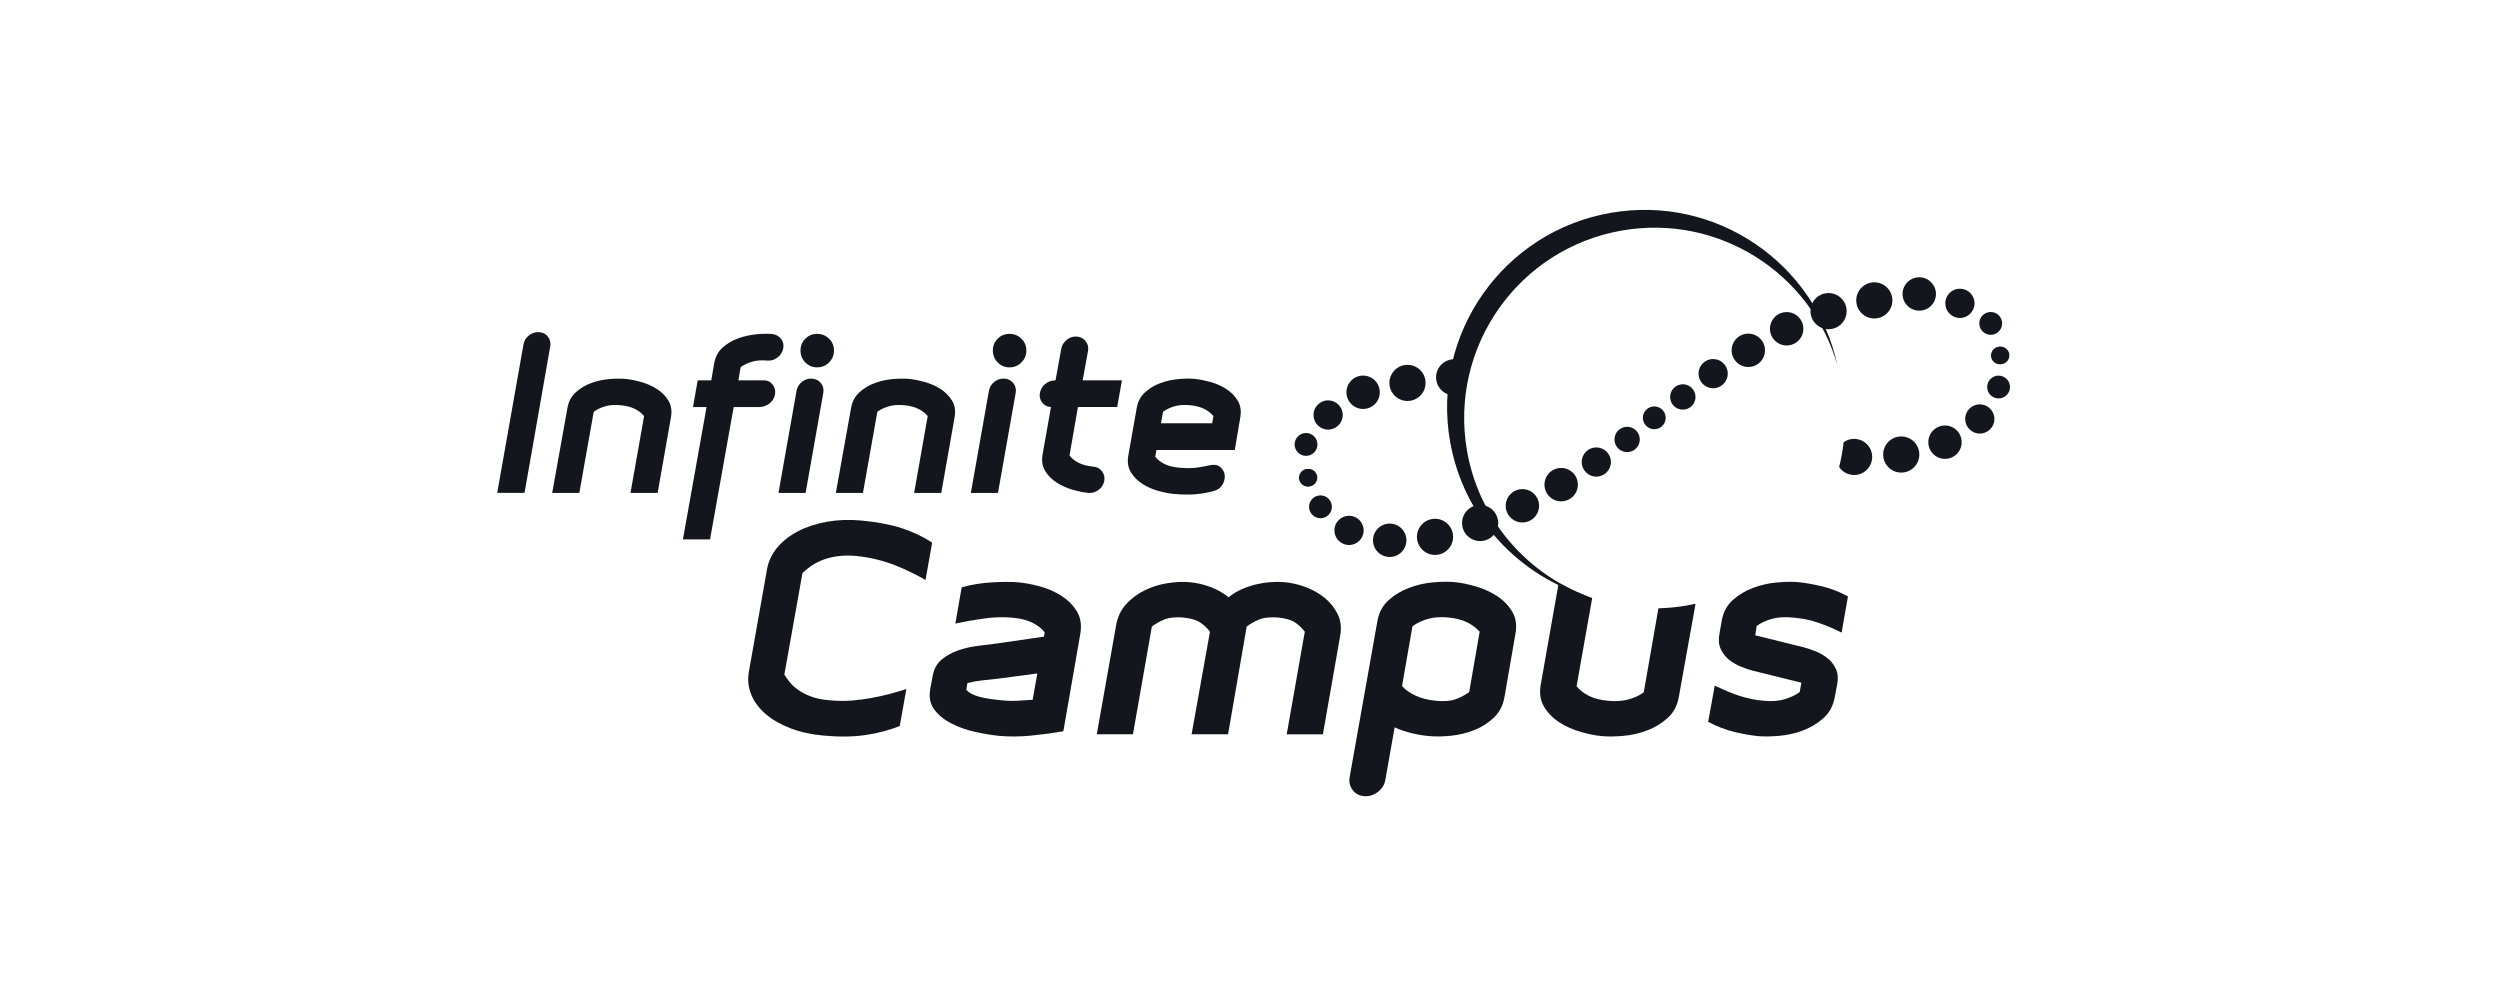 <?xml version="1.0" encoding="UTF-8"?> <svg xmlns="http://www.w3.org/2000/svg" width="149" height="60" viewBox="0 0 149 60" fill="none"><path d="M55.161 34.569C54.901 34.418 54.617 34.267 54.312 34.116C54.007 33.965 53.683 33.823 53.34 33.688C52.996 33.553 52.63 33.438 52.237 33.34C51.845 33.243 51.427 33.174 50.98 33.13C50.555 33.098 50.174 33.109 49.836 33.163C49.498 33.217 49.203 33.299 48.946 33.407C48.689 33.516 48.469 33.638 48.284 33.774C48.099 33.91 47.947 34.037 47.827 34.156L46.748 40.204C46.825 40.334 46.928 40.481 47.058 40.644C47.189 40.807 47.361 40.965 47.573 41.117C47.785 41.269 48.044 41.402 48.349 41.516C48.654 41.63 49.019 41.704 49.444 41.736C49.902 41.78 50.338 41.785 50.752 41.753C51.165 41.72 51.566 41.669 51.952 41.597C52.339 41.526 52.703 41.445 53.047 41.352C53.39 41.259 53.714 41.165 54.019 41.066L53.627 43.27C53.006 43.52 52.326 43.7 51.585 43.808C50.844 43.916 50.011 43.927 49.085 43.841C48.355 43.776 47.7 43.632 47.116 43.408C46.534 43.185 46.043 42.905 45.647 42.568C45.249 42.23 44.96 41.846 44.781 41.416C44.602 40.986 44.55 40.537 44.627 40.069L45.72 33.898C45.808 33.43 46.012 33.005 46.333 32.624C46.654 32.242 47.065 31.921 47.566 31.661C48.067 31.399 48.639 31.212 49.282 31.097C49.925 30.983 50.611 30.958 51.34 31.023C52.276 31.111 53.085 31.266 53.767 31.488C54.447 31.712 55.043 31.998 55.555 32.346L55.161 34.569Z" fill="#13171D"></path><path d="M63.376 43.581C62.756 43.69 62.118 43.776 61.464 43.842C60.811 43.907 60.173 43.912 59.553 43.858C59.117 43.815 58.642 43.736 58.123 43.622C57.606 43.508 57.135 43.342 56.71 43.123C56.285 42.906 55.948 42.633 55.698 42.306C55.447 41.98 55.36 41.583 55.436 41.114L55.583 40.298C55.659 39.873 55.839 39.544 56.122 39.309C56.405 39.075 56.734 38.893 57.111 38.762C57.486 38.632 57.879 38.542 58.287 38.493C58.696 38.444 59.063 38.397 59.39 38.354L62.216 37.945L62.265 37.684C62.08 37.455 61.835 37.265 61.53 37.112C61.225 36.96 60.839 36.862 60.371 36.818C59.837 36.764 59.27 36.778 58.671 36.86C58.072 36.942 57.495 37.043 56.939 37.164L57.315 35.009C57.598 34.922 57.898 34.854 58.213 34.805C58.529 34.756 58.84 34.723 59.145 34.707C59.449 34.691 59.738 34.682 60.01 34.682C60.293 34.682 60.538 34.692 60.745 34.713C61.104 34.745 61.515 34.825 61.978 34.95C62.442 35.075 62.867 35.26 63.252 35.506C63.639 35.751 63.947 36.057 64.176 36.428C64.404 36.798 64.475 37.245 64.388 37.767L63.376 43.581ZM59.487 40.448C59.182 40.482 58.878 40.514 58.572 40.547C58.267 40.579 57.962 40.633 57.658 40.71L57.593 41.119C57.756 41.293 58.015 41.429 58.369 41.528C58.723 41.626 59.237 41.702 59.913 41.756C60.131 41.777 60.379 41.78 60.657 41.764C60.933 41.748 61.231 41.729 61.547 41.706L61.824 40.138L59.487 40.448Z" fill="#13171D"></path><path d="M78.845 43.765H76.688L77.766 37.651C77.591 37.423 77.393 37.235 77.169 37.088C76.947 36.942 76.611 36.847 76.165 36.803C75.707 36.771 75.345 36.806 75.079 36.909C74.812 37.012 74.553 37.156 74.303 37.341L73.193 43.764H71.019L72.114 37.65C71.94 37.422 71.738 37.234 71.509 37.087C71.281 36.941 70.943 36.846 70.496 36.803C70.05 36.77 69.693 36.805 69.426 36.908C69.16 37.011 68.901 37.155 68.651 37.34L67.524 43.763H65.368L66.528 37.228C66.614 36.748 66.813 36.34 67.124 36.003C67.434 35.666 67.799 35.392 68.218 35.186C68.637 34.979 69.084 34.838 69.558 34.761C70.031 34.686 70.47 34.663 70.873 34.696C71.287 34.729 71.701 34.822 72.115 34.974C72.529 35.127 72.899 35.333 73.226 35.594C73.454 35.41 73.708 35.255 73.985 35.128C74.263 35.004 74.548 34.906 74.842 34.834C75.136 34.764 75.428 34.717 75.717 34.696C76.005 34.674 76.28 34.674 76.542 34.696C76.945 34.728 77.361 34.824 77.791 34.981C78.222 35.14 78.606 35.354 78.943 35.627C79.281 35.899 79.541 36.226 79.727 36.607C79.912 36.988 79.961 37.418 79.874 37.898L78.845 43.765Z" fill="#13171D"></path><path d="M89.671 41.521C89.584 42.033 89.372 42.45 89.034 42.771C88.697 43.092 88.306 43.34 87.865 43.514C87.425 43.688 86.967 43.799 86.493 43.849C86.02 43.898 85.598 43.906 85.227 43.873C84.911 43.852 84.566 43.797 84.19 43.71C83.814 43.623 83.457 43.503 83.12 43.35L82.565 46.487C82.511 46.781 82.36 47.021 82.115 47.206C81.871 47.391 81.6 47.473 81.306 47.451C81.011 47.429 80.781 47.304 80.612 47.076C80.442 46.847 80.386 46.591 80.441 46.308L82.091 37.028C82.178 36.516 82.399 36.099 82.752 35.779C83.107 35.457 83.515 35.21 83.978 35.036C84.44 34.862 84.917 34.752 85.408 34.709C85.897 34.666 86.323 34.66 86.682 34.693C87.041 34.725 87.452 34.807 87.915 34.938C88.379 35.069 88.803 35.257 89.19 35.502C89.577 35.747 89.884 36.054 90.112 36.425C90.341 36.795 90.412 37.236 90.325 37.748L89.671 41.521ZM88.202 37.667C88.016 37.45 87.772 37.262 87.466 37.104C87.161 36.945 86.775 36.845 86.307 36.802C85.85 36.758 85.444 36.788 85.089 36.892C84.736 36.996 84.433 37.14 84.182 37.325L83.562 40.886C83.747 41.104 84.014 41.295 84.363 41.458C84.711 41.621 85.126 41.725 85.604 41.768C86.061 41.811 86.44 41.782 86.739 41.679C87.04 41.575 87.314 41.431 87.564 41.245L88.185 37.667H88.202Z" fill="#13171D"></path><path d="M109.76 37.703C109.477 37.561 109.216 37.441 108.976 37.344C108.736 37.246 108.501 37.158 108.273 37.083C108.045 37.007 107.814 36.946 107.579 36.903C107.345 36.86 107.091 36.826 106.819 36.805C106.363 36.761 105.956 36.788 105.603 36.886C105.248 36.984 104.946 37.126 104.696 37.311L104.615 37.865L107.522 38.584C107.729 38.638 107.96 38.717 108.217 38.821C108.473 38.924 108.707 39.06 108.919 39.228C109.132 39.397 109.298 39.609 109.418 39.865C109.537 40.121 109.564 40.423 109.5 40.771L109.353 41.538C109.266 42.05 109.045 42.466 108.691 42.787C108.336 43.108 107.931 43.356 107.474 43.529C107.016 43.704 106.542 43.812 106.053 43.855C105.563 43.899 105.133 43.904 104.762 43.872C104.349 43.828 103.889 43.746 103.382 43.627C102.875 43.507 102.351 43.306 101.806 43.023L102.198 40.867C102.481 40.998 102.745 41.115 102.99 41.219C103.234 41.323 103.471 41.41 103.7 41.481C103.928 41.552 104.157 41.611 104.386 41.66C104.615 41.709 104.866 41.745 105.138 41.766C105.596 41.81 106.001 41.78 106.356 41.677C106.709 41.573 107.012 41.429 107.263 41.244L107.361 40.689L104.453 39.97C104.246 39.916 104.015 39.837 103.759 39.733C103.503 39.63 103.268 39.494 103.057 39.326C102.844 39.157 102.678 38.945 102.558 38.688C102.438 38.432 102.411 38.131 102.477 37.782L102.608 37.031C102.694 36.508 102.912 36.089 103.261 35.774C103.609 35.459 104.015 35.213 104.478 35.039C104.942 34.865 105.419 34.756 105.907 34.713C106.397 34.669 106.828 34.663 107.199 34.697C107.612 34.74 108.072 34.822 108.579 34.941C109.085 35.061 109.606 35.262 110.139 35.545L109.76 37.703Z" fill="#13171D"></path><path d="M31.202 20.519C31.243 20.298 31.355 20.118 31.538 19.98C31.722 19.841 31.921 19.779 32.133 19.796C32.361 19.812 32.539 19.906 32.665 20.078C32.792 20.249 32.835 20.441 32.793 20.654L31.262 29.376H29.633L31.202 20.519Z" fill="#13171D"></path><path d="M39.196 29.378H37.578L38.387 24.799C38.256 24.636 38.077 24.496 37.848 24.377C37.619 24.259 37.33 24.183 36.978 24.15C36.634 24.118 36.331 24.14 36.066 24.217C35.8 24.296 35.573 24.403 35.386 24.542L34.528 29.378H32.911L33.818 24.321C33.883 23.937 34.048 23.625 34.314 23.384C34.58 23.143 34.883 22.959 35.227 22.833C35.57 22.706 35.925 22.627 36.294 22.594C36.66 22.562 36.983 22.558 37.261 22.581C37.529 22.606 37.837 22.666 38.184 22.759C38.531 22.854 38.85 22.992 39.14 23.176C39.43 23.36 39.661 23.59 39.832 23.867C40.004 24.145 40.057 24.476 39.991 24.86L39.196 29.378Z" fill="#13171D"></path><path d="M46.342 21.306C46.158 21.445 45.961 21.507 45.748 21.491C45.396 21.457 45.089 21.481 44.823 21.558C44.558 21.636 44.331 21.744 44.143 21.883L44.009 22.668H45.527C45.747 22.668 45.924 22.756 46.054 22.931C46.185 23.106 46.229 23.305 46.189 23.526C46.148 23.738 46.036 23.913 45.853 24.052C45.669 24.191 45.467 24.26 45.246 24.26H43.727L42.318 32.15H40.702L42.111 24.26H41.302L41.583 22.668H42.392L42.563 21.662C42.629 21.277 42.794 20.964 43.06 20.723C43.325 20.482 43.632 20.298 43.979 20.171C44.326 20.044 44.686 19.962 45.057 19.925C45.429 19.888 45.75 19.882 46.019 19.907C46.239 19.931 46.415 20.026 46.546 20.189C46.677 20.353 46.721 20.546 46.681 20.766C46.639 20.987 46.526 21.166 46.342 21.306Z" fill="#13171D"></path><path d="M48.014 29.378H46.397L47.475 23.289C47.515 23.068 47.626 22.889 47.806 22.75C47.985 22.611 48.185 22.55 48.406 22.566C48.626 22.582 48.802 22.674 48.933 22.842C49.063 23.009 49.108 23.203 49.067 23.424L48.014 29.378ZM49.412 21.601C49.217 21.797 48.98 21.895 48.702 21.895C48.424 21.895 48.189 21.797 47.997 21.601C47.805 21.406 47.71 21.169 47.71 20.891C47.71 20.613 47.805 20.378 47.997 20.186C48.189 19.994 48.424 19.898 48.702 19.898C48.98 19.898 49.217 19.995 49.412 20.186C49.609 20.378 49.706 20.613 49.706 20.891C49.706 21.168 49.608 21.405 49.412 21.601Z" fill="#13171D"></path><path d="M56.099 29.378H54.482L55.291 24.799C55.16 24.636 54.981 24.496 54.752 24.377C54.524 24.259 54.234 24.183 53.882 24.15C53.54 24.118 53.235 24.14 52.969 24.217C52.704 24.296 52.477 24.403 52.29 24.542L51.432 29.378H49.816L50.723 24.321C50.788 23.937 50.953 23.625 51.218 23.384C51.484 23.143 51.788 22.959 52.131 22.833C52.474 22.706 52.829 22.627 53.196 22.594C53.564 22.562 53.886 22.558 54.163 22.581C54.433 22.606 54.742 22.665 55.088 22.759C55.435 22.854 55.754 22.992 56.044 23.176C56.334 23.36 56.564 23.59 56.736 23.867C56.908 24.145 56.961 24.476 56.896 24.86L56.099 29.378Z" fill="#13171D"></path><path d="M59.48 29.378H57.862L58.941 23.289C58.981 23.068 59.091 22.889 59.272 22.75C59.451 22.611 59.652 22.55 59.872 22.566C60.092 22.582 60.268 22.674 60.399 22.842C60.529 23.009 60.574 23.202 60.534 23.423L59.48 29.378ZM60.877 21.601C60.682 21.797 60.445 21.895 60.167 21.895C59.889 21.895 59.654 21.797 59.463 21.601C59.271 21.405 59.174 21.168 59.174 20.891C59.174 20.613 59.27 20.378 59.463 20.186C59.655 19.994 59.889 19.898 60.167 19.898C60.445 19.898 60.682 19.994 60.877 20.186C61.074 20.378 61.172 20.613 61.172 20.891C61.172 21.167 61.074 21.404 60.877 21.601Z" fill="#13171D"></path><path d="M66.585 24.259H64.245L63.743 27.149C63.874 27.32 64.055 27.465 64.287 27.584C64.52 27.702 64.808 27.777 65.151 27.81C65.371 27.826 65.547 27.918 65.678 28.086C65.808 28.253 65.854 28.447 65.812 28.667C65.772 28.887 65.659 29.066 65.475 29.201C65.291 29.335 65.094 29.395 64.881 29.379C64.603 29.354 64.293 29.293 63.95 29.195C63.607 29.096 63.288 28.956 62.995 28.772C62.701 28.589 62.468 28.358 62.297 28.079C62.124 27.803 62.072 27.472 62.137 27.089L62.639 24.259C62.427 24.251 62.253 24.164 62.119 23.996C61.985 23.828 61.938 23.635 61.978 23.415C62.019 23.203 62.125 23.025 62.298 22.883C62.469 22.74 62.674 22.668 62.91 22.668L63.252 20.782C63.293 20.569 63.403 20.391 63.583 20.249C63.764 20.105 63.963 20.042 64.184 20.06C64.404 20.076 64.581 20.17 64.71 20.341C64.841 20.513 64.886 20.704 64.846 20.917L64.527 22.669H66.867L66.585 24.259Z" fill="#13171D"></path><path d="M73.592 26.819H68.925L68.851 27.223C68.982 27.386 69.161 27.528 69.39 27.646C69.618 27.764 69.909 27.84 70.259 27.872C70.716 27.913 71.084 27.911 71.362 27.866C71.64 27.821 71.877 27.779 72.073 27.737C72.35 27.671 72.567 27.703 72.722 27.829C72.877 27.956 72.967 28.116 72.991 28.307C73.016 28.499 72.973 28.691 72.862 28.883C72.752 29.075 72.575 29.204 72.329 29.269C71.954 29.367 71.588 29.43 71.233 29.459C70.878 29.487 70.46 29.482 69.977 29.44C69.708 29.416 69.399 29.356 69.052 29.263C68.705 29.169 68.386 29.03 68.096 28.846C67.807 28.662 67.576 28.431 67.405 28.154C67.233 27.876 67.18 27.545 67.245 27.162L67.748 24.32C67.813 23.937 67.978 23.624 68.243 23.383C68.508 23.142 68.815 22.958 69.162 22.832C69.509 22.705 69.866 22.626 70.234 22.593C70.602 22.56 70.92 22.555 71.19 22.581C71.46 22.605 71.768 22.665 72.115 22.758C72.463 22.852 72.781 22.991 73.071 23.175C73.36 23.359 73.591 23.59 73.763 23.867C73.934 24.145 73.988 24.48 73.923 24.872L73.592 26.819ZM72.33 24.81C72.192 24.639 72.009 24.494 71.78 24.376C71.55 24.258 71.261 24.182 70.909 24.149C70.567 24.117 70.262 24.14 69.996 24.217C69.731 24.295 69.505 24.403 69.316 24.542L69.194 25.228H72.244L72.317 24.811H72.33V24.81Z" fill="#13171D"></path><path d="M98.595 25.581C98.971 25.581 99.275 25.277 99.275 24.902C99.275 24.526 98.971 24.222 98.595 24.222C98.22 24.222 97.915 24.526 97.915 24.902C97.915 25.277 98.22 25.581 98.595 25.581Z" fill="#13171D"></path><path d="M77.839 27.169C78.215 27.169 78.52 26.864 78.52 26.488C78.52 26.112 78.215 25.807 77.839 25.807C77.463 25.807 77.158 26.112 77.158 26.488C77.158 26.864 77.463 27.169 77.839 27.169Z" fill="#13171D"></path><path d="M77.99 28.992C78.278 28.992 78.512 28.757 78.512 28.469C78.512 28.18 78.278 27.946 77.99 27.946C77.701 27.946 77.467 28.18 77.467 28.469C77.467 28.757 77.701 28.992 77.99 28.992Z" fill="#13171D"></path><path d="M119.236 21.704C119.525 21.704 119.759 21.47 119.759 21.181C119.759 20.893 119.525 20.658 119.236 20.658C118.947 20.658 118.713 20.893 118.713 21.181C118.713 21.47 118.947 21.704 119.236 21.704Z" fill="#13171D"></path><path d="M119.115 23.747C119.491 23.747 119.796 23.443 119.796 23.067C119.796 22.691 119.491 22.386 119.115 22.386C118.739 22.386 118.435 22.691 118.435 23.067C118.435 23.443 118.739 23.747 119.115 23.747Z" fill="#13171D"></path><path d="M79.155 25.605C79.637 25.605 80.027 25.215 80.027 24.733C80.027 24.252 79.637 23.861 79.155 23.861C78.674 23.861 78.284 24.252 78.284 24.733C78.284 25.215 78.674 25.605 79.155 25.605Z" fill="#13171D"></path><path d="M117.996 25.842C118.477 25.842 118.867 25.452 118.867 24.971C118.867 24.49 118.477 24.1 117.996 24.1C117.515 24.1 117.125 24.49 117.125 24.971C117.125 25.452 117.515 25.842 117.996 25.842Z" fill="#13171D"></path><path d="M113.314 28.166C113.909 28.166 114.392 27.684 114.392 27.089C114.392 26.494 113.909 26.012 113.314 26.012C112.719 26.012 112.237 26.494 112.237 27.089C112.237 27.684 112.719 28.166 113.314 28.166Z" fill="#13171D"></path><path d="M83.886 23.899C84.481 23.899 84.964 23.416 84.964 22.821C84.964 22.226 84.481 21.744 83.886 21.744C83.291 21.744 82.809 22.226 82.809 22.821C82.809 23.416 83.291 23.899 83.886 23.899Z" fill="#13171D"></path><path d="M81.241 24.374C81.791 24.374 82.236 23.929 82.236 23.379C82.236 22.83 81.791 22.385 81.241 22.385C80.692 22.385 80.247 22.83 80.247 23.379C80.247 23.929 80.692 24.374 81.241 24.374Z" fill="#13171D"></path><path d="M115.922 27.349C116.471 27.349 116.916 26.904 116.916 26.355C116.916 25.805 116.471 25.36 115.922 25.36C115.373 25.36 114.927 25.805 114.927 26.355C114.927 26.904 115.373 27.349 115.922 27.349Z" fill="#13171D"></path><path d="M118.647 19.956C119.023 19.956 119.328 19.651 119.328 19.275C119.328 18.899 119.023 18.595 118.647 18.595C118.271 18.595 117.966 18.899 117.966 19.275C117.966 19.651 118.271 19.956 118.647 19.956Z" fill="#13171D"></path><path d="M119.186 21.71C119.475 21.71 119.709 21.476 119.709 21.187C119.709 20.899 119.475 20.664 119.186 20.664C118.897 20.664 118.663 20.899 118.663 21.187C118.663 21.476 118.897 21.71 119.186 21.71Z" fill="#13171D"></path><path d="M77.94 28.998C78.229 28.998 78.463 28.764 78.463 28.475C78.463 28.186 78.229 27.952 77.94 27.952C77.651 27.952 77.417 28.186 77.417 28.475C77.417 28.764 77.651 28.998 77.94 28.998Z" fill="#13171D"></path><path d="M78.7 30.886C79.076 30.886 79.381 30.581 79.381 30.205C79.381 29.829 79.076 29.525 78.7 29.525C78.324 29.525 78.019 29.829 78.019 30.205C78.019 30.581 78.324 30.886 78.7 30.886Z" fill="#13171D"></path><path d="M100.296 24.415C100.713 24.415 101.052 24.077 101.052 23.659C101.052 23.241 100.713 22.902 100.296 22.902C99.878 22.902 99.539 23.241 99.539 23.659C99.539 24.077 99.878 24.415 100.296 24.415Z" fill="#13171D"></path><path d="M96.977 26.946C97.394 26.946 97.732 26.608 97.732 26.192C97.732 25.775 97.394 25.437 96.977 25.437C96.56 25.437 96.222 25.775 96.222 26.192C96.222 26.608 96.56 26.946 96.977 26.946Z" fill="#13171D"></path><path d="M95.14 28.408C95.621 28.408 96.011 28.018 96.011 27.537C96.011 27.056 95.621 26.666 95.14 26.666C94.659 26.666 94.269 27.056 94.269 27.537C94.269 28.018 94.659 28.408 95.14 28.408Z" fill="#13171D"></path><path d="M102.103 23.14C102.584 23.14 102.974 22.75 102.974 22.269C102.974 21.788 102.584 21.398 102.103 21.398C101.622 21.398 101.232 21.788 101.232 22.269C101.232 22.75 101.622 23.14 102.103 23.14Z" fill="#13171D"></path><path d="M116.81 18.95C117.292 18.95 117.682 18.559 117.682 18.078C117.682 17.596 117.292 17.206 116.81 17.206C116.329 17.206 115.938 17.596 115.938 18.078C115.938 18.559 116.329 18.95 116.81 18.95Z" fill="#13171D"></path><path d="M80.402 32.483C80.884 32.483 81.274 32.093 81.274 31.611C81.274 31.13 80.884 30.739 80.402 30.739C79.921 30.739 79.53 31.13 79.53 31.611C79.53 32.093 79.921 32.483 80.402 32.483Z" fill="#13171D"></path><path d="M104.199 21.872C104.749 21.872 105.194 21.427 105.194 20.878C105.194 20.329 104.749 19.884 104.199 19.884C103.65 19.884 103.205 20.329 103.205 20.878C103.205 21.427 103.65 21.872 104.199 21.872Z" fill="#13171D"></path><path d="M106.486 20.59C107.036 20.59 107.481 20.145 107.481 19.595C107.481 19.045 107.036 18.6 106.486 18.6C105.936 18.6 105.49 19.045 105.49 19.595C105.49 20.145 105.936 20.59 106.486 20.59Z" fill="#13171D"></path><path d="M85.527 33.074C86.122 33.074 86.605 32.591 86.605 31.996C86.605 31.401 86.122 30.919 85.527 30.919C84.932 30.919 84.45 31.401 84.45 31.996C84.45 32.591 84.932 33.074 85.527 33.074Z" fill="#13171D"></path><path d="M111.709 18.981C112.304 18.981 112.787 18.499 112.787 17.904C112.787 17.309 112.304 16.826 111.709 16.826C111.114 16.826 110.632 17.309 110.632 17.904C110.632 18.499 111.114 18.981 111.709 18.981Z" fill="#13171D"></path><path d="M114.387 18.516C114.937 18.516 115.383 18.07 115.383 17.521C115.383 16.971 114.937 16.525 114.387 16.525C113.838 16.525 113.392 16.971 113.392 17.521C113.392 18.07 113.838 18.516 114.387 18.516Z" fill="#13171D"></path><path d="M93.045 29.88C93.595 29.88 94.041 29.435 94.041 28.885C94.041 28.335 93.595 27.89 93.045 27.89C92.496 27.89 92.05 28.335 92.05 28.885C92.05 29.435 92.496 29.88 93.045 29.88Z" fill="#13171D"></path><path d="M90.734 31.139C91.283 31.139 91.729 30.694 91.729 30.145C91.729 29.596 91.283 29.15 90.734 29.15C90.185 29.15 89.74 29.596 89.74 30.145C89.74 30.694 90.185 31.139 90.734 31.139Z" fill="#13171D"></path><path d="M82.826 33.196C83.376 33.196 83.822 32.751 83.822 32.201C83.822 31.651 83.376 31.205 82.826 31.205C82.276 31.205 81.831 31.651 81.831 32.201C81.831 32.751 82.276 33.196 82.826 33.196Z" fill="#13171D"></path><path d="M100.533 36.087C99.966 36.186 99.401 36.24 98.842 36.254L97.968 41.261C97.717 41.447 97.415 41.589 97.061 41.686C96.707 41.783 96.3 41.811 95.843 41.767C95.374 41.724 94.989 41.623 94.683 41.465C94.378 41.307 94.138 41.119 93.964 40.901L94.895 35.642C94.247 35.42 93.622 35.139 93.028 34.806H92.887L91.825 40.818C91.737 41.33 91.808 41.771 92.037 42.141C92.266 42.511 92.573 42.819 92.96 43.065C93.347 43.31 93.771 43.497 94.234 43.628C94.697 43.759 95.109 43.84 95.467 43.873C95.837 43.906 96.268 43.9 96.758 43.857C97.247 43.814 97.721 43.705 98.178 43.531C98.637 43.357 99.041 43.109 99.395 42.788C99.749 42.467 99.969 42.05 100.058 41.538L101.055 35.983C100.884 36.02 100.709 36.055 100.533 36.087Z" fill="#13171D"></path><path fill-rule="evenodd" clip-rule="evenodd" d="M85.722 23.007C85.918 23.362 86.284 23.563 86.662 23.565C86.839 23.566 87.041 23.556 87.184 23.432C87.487 23.168 87.323 21.606 87.123 21.512C86.822 21.372 86.461 21.372 86.149 21.544C85.627 21.831 85.436 22.486 85.722 23.007Z" fill="#13171D"></path><path d="M87.433 26.861C86.361 20.686 90.495 14.812 96.672 13.739C102.43 12.739 107.926 16.271 109.51 21.761C108.173 15.638 102.237 11.601 96.003 12.684C89.597 13.797 85.309 19.889 86.421 26.292C87.218 30.882 90.572 34.385 94.764 35.594C91.06 34.254 88.156 31.022 87.433 26.861Z" fill="#13171D"></path><path d="M88.216 32.248C88.81 32.248 89.292 31.766 89.292 31.171C89.292 30.576 88.81 30.095 88.216 30.095C87.621 30.095 87.139 30.576 87.139 31.171C87.139 31.766 87.621 32.248 88.216 32.248Z" fill="#13171D"></path><path d="M108.983 19.621C109.578 19.621 110.06 19.139 110.06 18.544C110.06 17.949 109.578 17.466 108.983 17.466C108.388 17.466 107.905 17.949 107.905 18.544C107.905 19.139 108.388 19.621 108.983 19.621Z" fill="#13171D"></path><path fill-rule="evenodd" clip-rule="evenodd" d="M111.449 26.716C111.162 26.195 110.507 26.004 109.986 26.29C109.948 26.311 109.913 26.333 109.88 26.358C109.823 26.859 109.734 27.352 109.613 27.834C109.92 28.292 110.531 28.449 111.022 28.179C111.544 27.893 111.735 27.238 111.449 26.716Z" fill="#13171D"></path></svg> 